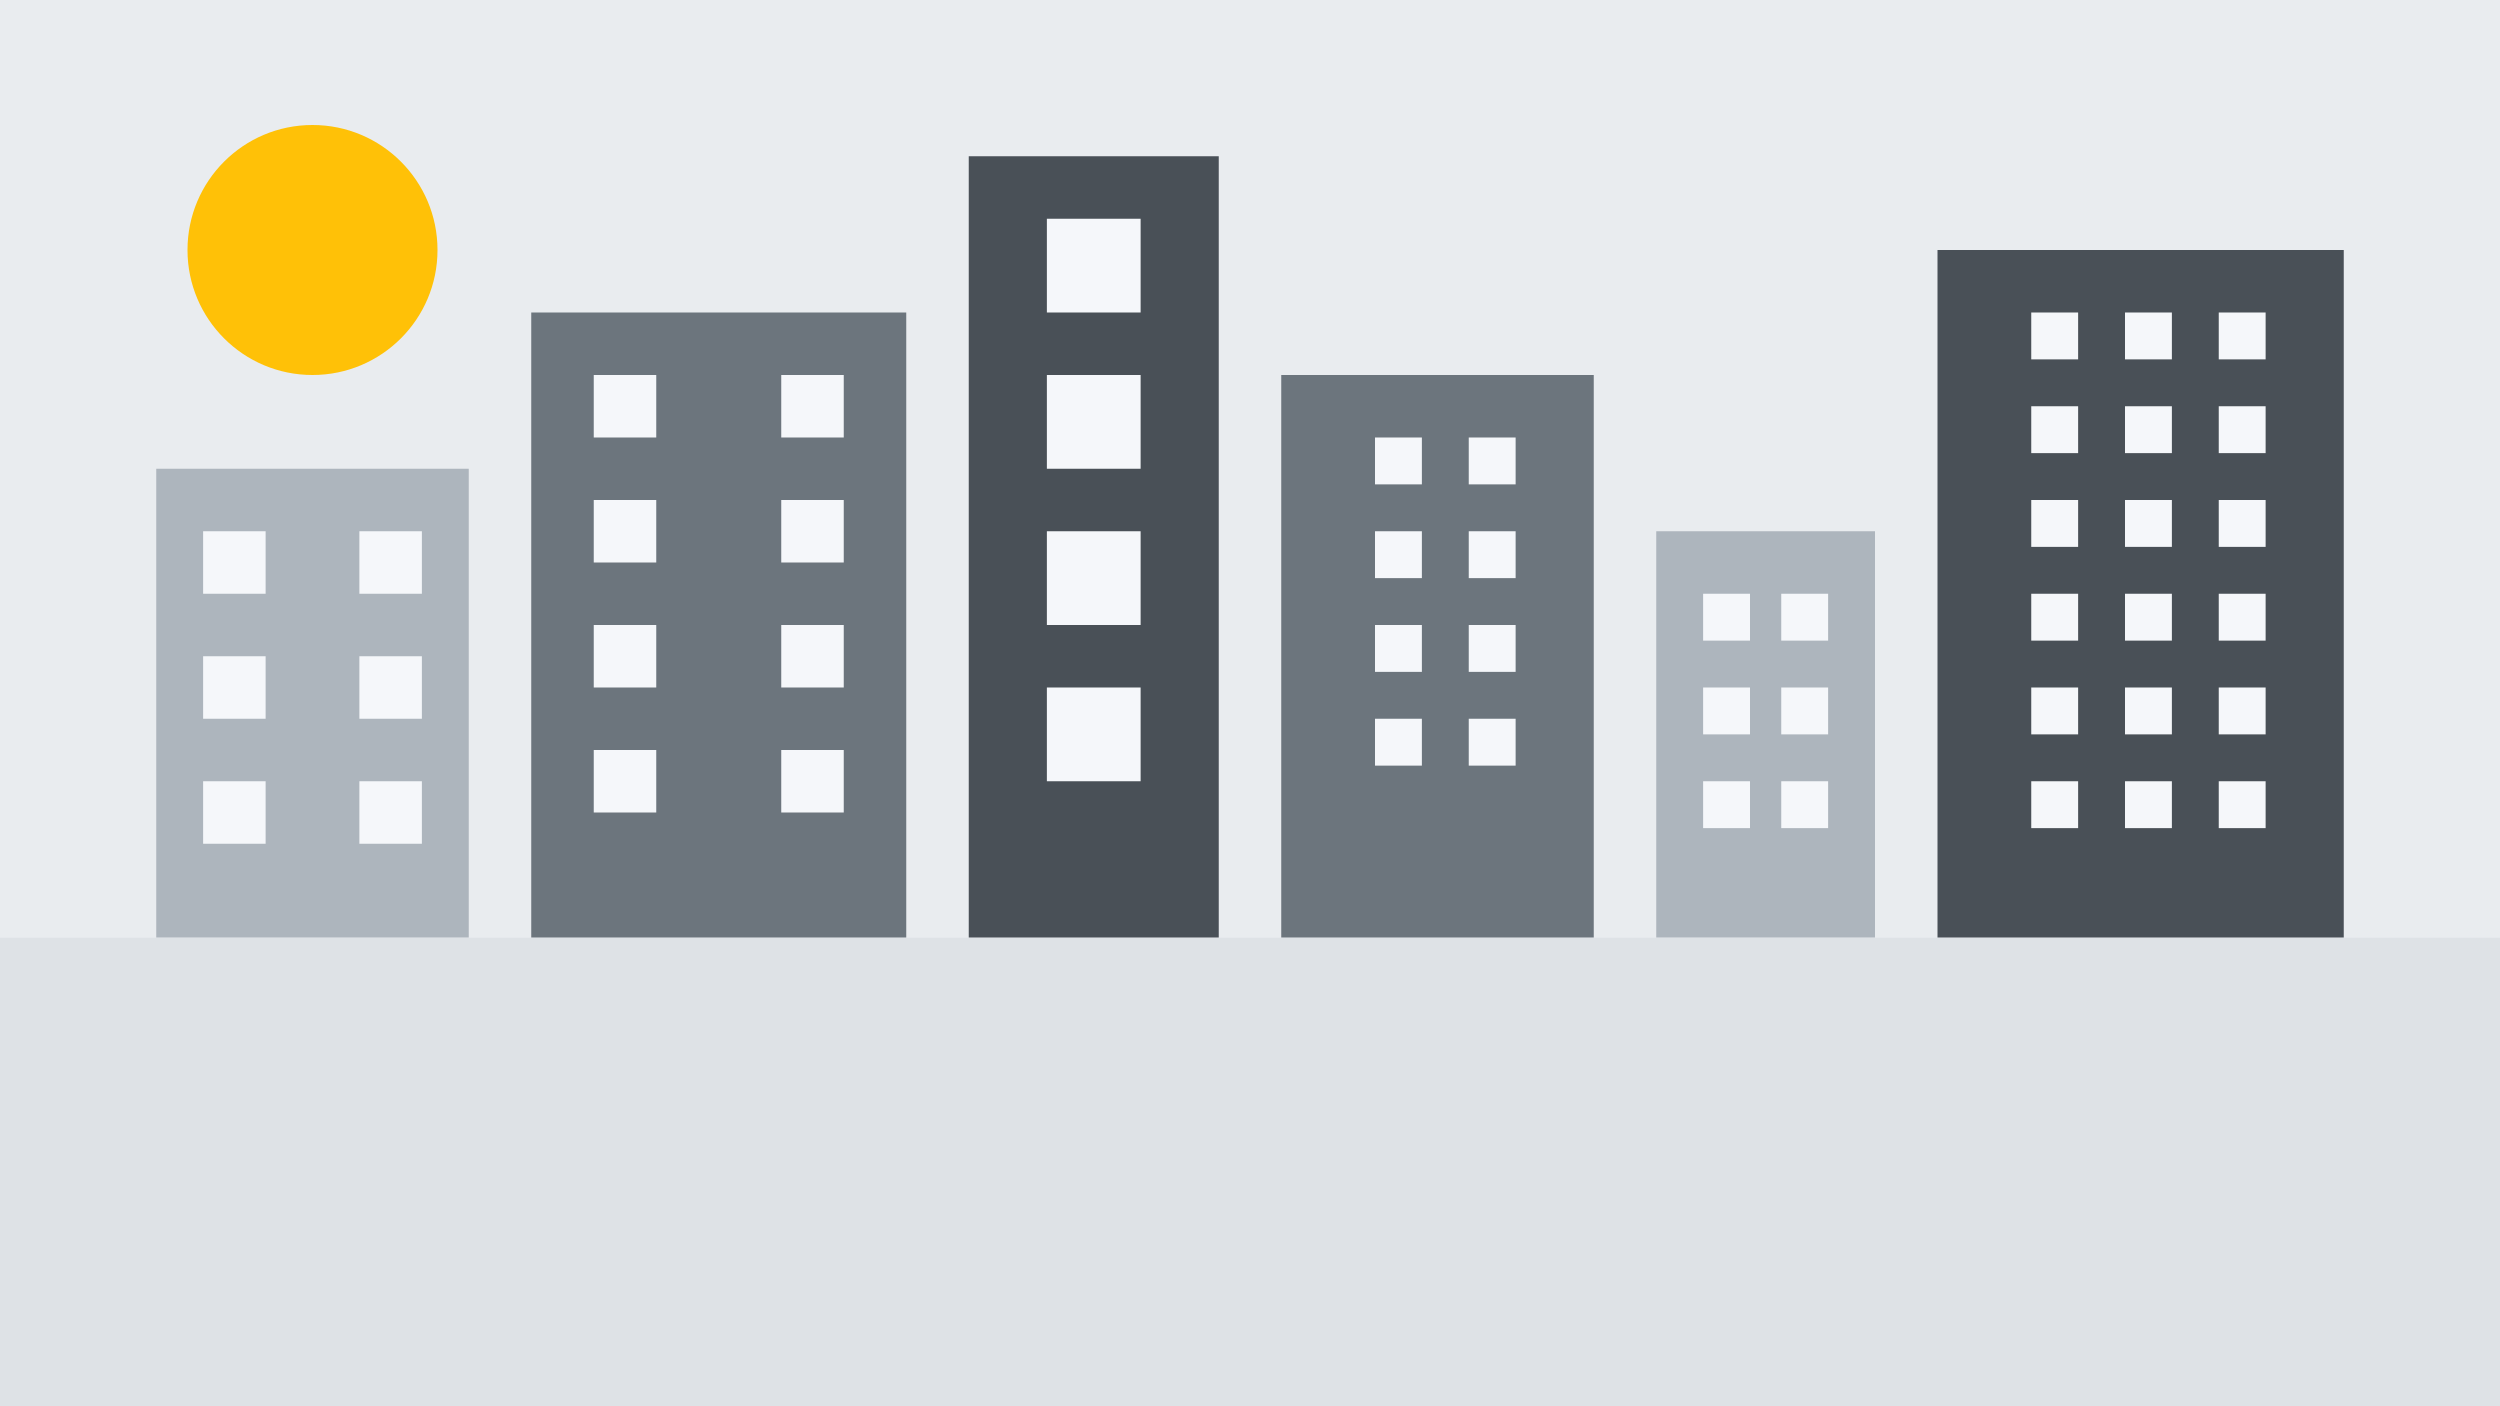<?xml version="1.0" encoding="UTF-8" standalone="no"?>
<svg width="800" height="450" viewBox="0 0 800 450" xmlns="http://www.w3.org/2000/svg">
  <rect width="800" height="450" fill="#f5f7fa"/>
  
  <!-- Sky -->
  <rect x="0" y="0" width="800" height="300" fill="#e9ecef"/>
  
  <!-- Ground -->
  <rect x="0" y="300" width="800" height="150" fill="#dee2e6"/>
  
  <!-- Buildings -->
  <rect x="50" y="150" width="100" height="150" fill="#adb5bd"/>
  <rect x="170" y="100" width="120" height="200" fill="#6c757d"/>
  <rect x="310" y="50" width="80" height="250" fill="#495057"/>
  <rect x="410" y="120" width="100" height="180" fill="#6c757d"/>
  <rect x="530" y="170" width="70" height="130" fill="#adb5bd"/>
  <rect x="620" y="80" width="130" height="220" fill="#495057"/>
  
  <!-- Windows -->
  <g fill="#f5f7fa">
    <!-- Building 1 -->
    <rect x="65" y="170" width="20" height="20"/>
    <rect x="115" y="170" width="20" height="20"/>
    <rect x="65" y="210" width="20" height="20"/>
    <rect x="115" y="210" width="20" height="20"/>
    <rect x="65" y="250" width="20" height="20"/>
    <rect x="115" y="250" width="20" height="20"/>
    
    <!-- Building 2 -->
    <rect x="190" y="120" width="20" height="20"/>
    <rect x="250" y="120" width="20" height="20"/>
    <rect x="190" y="160" width="20" height="20"/>
    <rect x="250" y="160" width="20" height="20"/>
    <rect x="190" y="200" width="20" height="20"/>
    <rect x="250" y="200" width="20" height="20"/>
    <rect x="190" y="240" width="20" height="20"/>
    <rect x="250" y="240" width="20" height="20"/>
    
    <!-- Building 3 -->
    <rect x="335" y="70" width="30" height="30"/>
    <rect x="335" y="120" width="30" height="30"/>
    <rect x="335" y="170" width="30" height="30"/>
    <rect x="335" y="220" width="30" height="30"/>
    
    <!-- Other buildings windows -->
    <rect x="440" y="140" width="15" height="15"/>
    <rect x="470" y="140" width="15" height="15"/>
    <rect x="440" y="170" width="15" height="15"/>
    <rect x="470" y="170" width="15" height="15"/>
    <rect x="440" y="200" width="15" height="15"/>
    <rect x="470" y="200" width="15" height="15"/>
    <rect x="440" y="230" width="15" height="15"/>
    <rect x="470" y="230" width="15" height="15"/>
    
    <rect x="545" y="190" width="15" height="15"/>
    <rect x="570" y="190" width="15" height="15"/>
    <rect x="545" y="220" width="15" height="15"/>
    <rect x="570" y="220" width="15" height="15"/>
    <rect x="545" y="250" width="15" height="15"/>
    <rect x="570" y="250" width="15" height="15"/>
    
    <rect x="650" y="100" width="15" height="15"/>
    <rect x="680" y="100" width="15" height="15"/>
    <rect x="710" y="100" width="15" height="15"/>
    <rect x="650" y="130" width="15" height="15"/>
    <rect x="680" y="130" width="15" height="15"/>
    <rect x="710" y="130" width="15" height="15"/>
    <rect x="650" y="160" width="15" height="15"/>
    <rect x="680" y="160" width="15" height="15"/>
    <rect x="710" y="160" width="15" height="15"/>
    <rect x="650" y="190" width="15" height="15"/>
    <rect x="680" y="190" width="15" height="15"/>
    <rect x="710" y="190" width="15" height="15"/>
    <rect x="650" y="220" width="15" height="15"/>
    <rect x="680" y="220" width="15" height="15"/>
    <rect x="710" y="220" width="15" height="15"/>
    <rect x="650" y="250" width="15" height="15"/>
    <rect x="680" y="250" width="15" height="15"/>
    <rect x="710" y="250" width="15" height="15"/>
  </g>
  
  <!-- Sun -->
  <circle cx="100" cy="80" r="40" fill="#ffc107"/>
</svg>